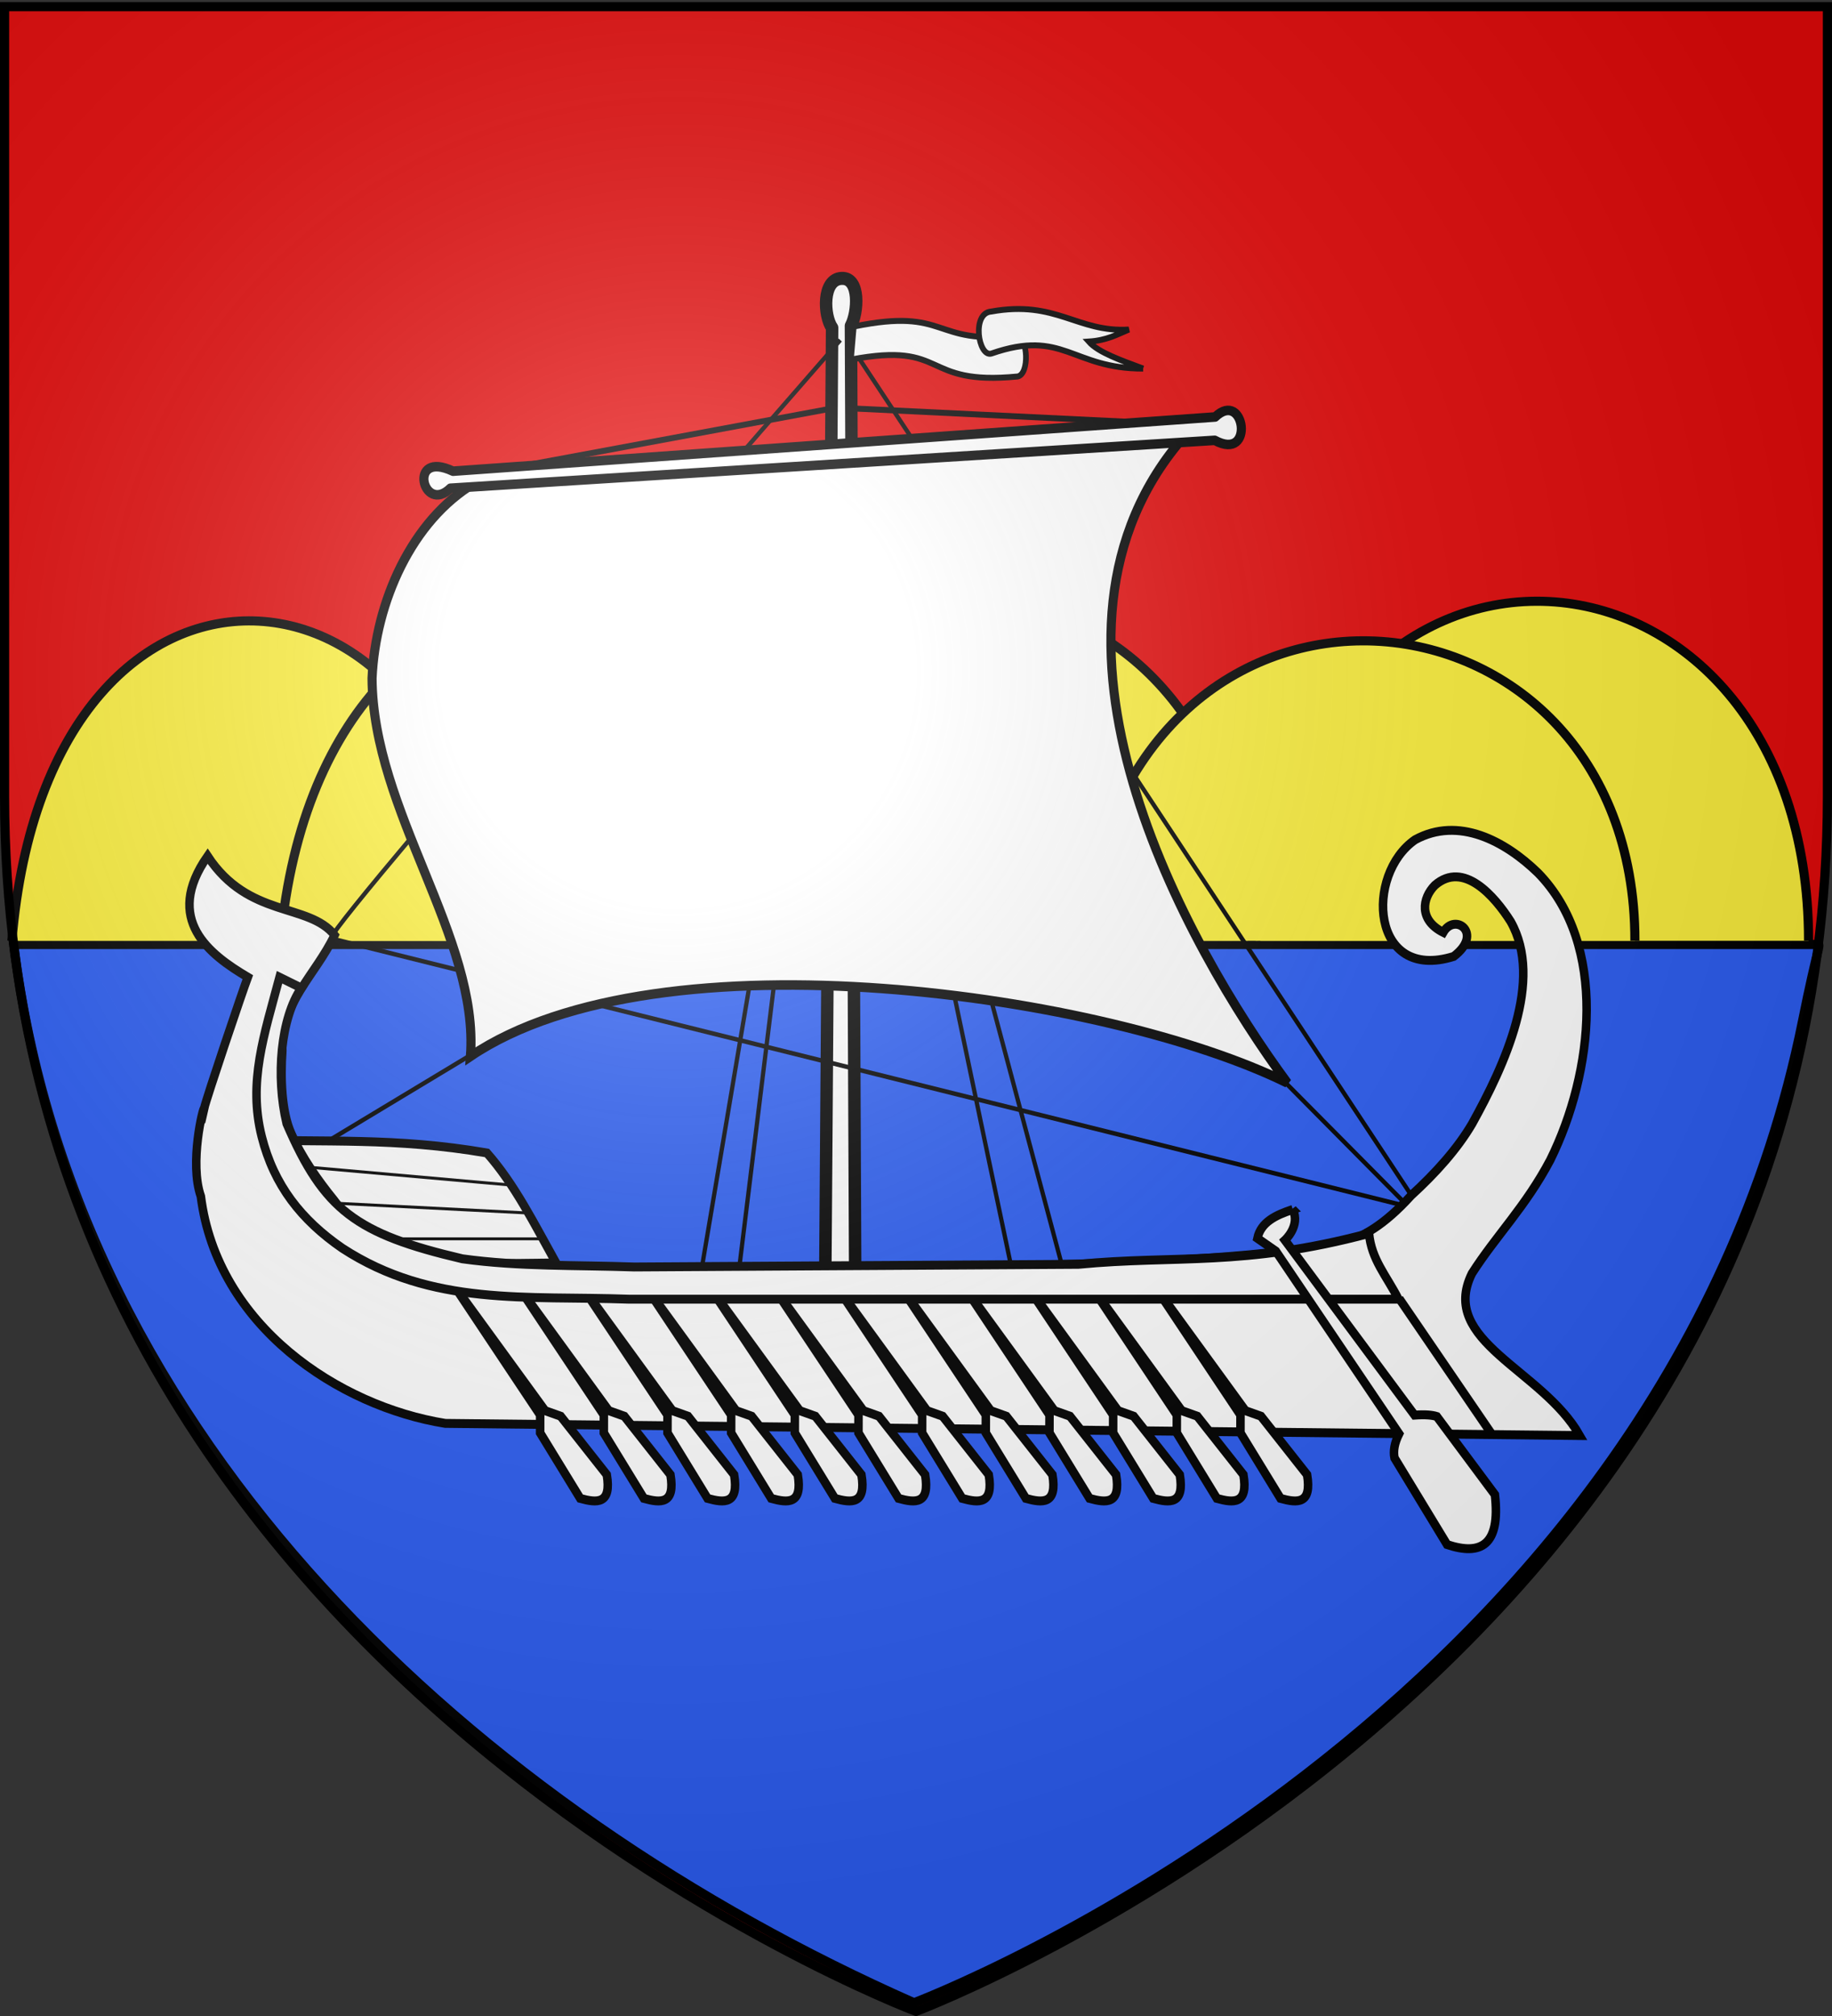 <svg xmlns="http://www.w3.org/2000/svg" xmlns:xlink="http://www.w3.org/1999/xlink" width="600" height="660" version="1.0"><rect width="100%" height="100%" fill="#333333" stroke="none"/><desc>Flag of Canton of Valais (Wallis)</desc><defs><radialGradient xlink:href="#b" id="c" cx="221.445" cy="226.331" r="300" fx="221.445" fy="226.331" gradientTransform="matrix(1.353 0 0 1.349 -77.63 -85.747)" gradientUnits="userSpaceOnUse"/><linearGradient id="b"><stop offset="0" style="stop-color:white;stop-opacity:.314"/><stop offset=".19" style="stop-color:white;stop-opacity:.251"/><stop offset=".6" style="stop-color:#6b6b6b;stop-opacity:.125"/><stop offset="1" style="stop-color:black;stop-opacity:.125"/></linearGradient></defs><g style="display:inline"><path d="M300 658.5s298.5-112.32 298.5-397.772V2.176H1.5v258.552C1.5 546.18 300 658.5 300 658.5" style="fill:#e20909;fill-opacity:1;fill-rule:evenodd;stroke:none;stroke-width:1px;stroke-linecap:butt;stroke-linejoin:miter;stroke-opacity:1"/><path d="M299.35 655.665s244.776-92.105 291.014-321.472c4.823-23.923 6.083-24.987 4.96-24.987H4.498c20.04 162.53 151.81 283.292 294.852 346.459z" style="fill:#2b5df2;fill-opacity:1;fill-rule:evenodd;stroke:#000;stroke-width:3;stroke-linecap:butt;stroke-linejoin:miter;stroke-miterlimit:4;stroke-dasharray:none;stroke-opacity:1;display:inline"/><path d="M3.897 308.028c12.249-147.787 152.727-131.349 152.727 0" style="fill:#fcef3c;fill-rule:evenodd;stroke:#000;stroke-width:2.99;stroke-linecap:butt;stroke-linejoin:miter;stroke-miterlimit:4;stroke-dasharray:none;stroke-opacity:1"/><path d="M91.828 308.005c14.522-156.82 181.072-139.377 181.072 0" style="fill:#fcef3c;fill-rule:evenodd;stroke:#000;stroke-width:2.99;stroke-linecap:butt;stroke-linejoin:miter;stroke-miterlimit:4;stroke-dasharray:none;stroke-opacity:1;display:inline"/><path d="M227.615 308.005c14.523-156.82 181.072-139.377 181.072 0M411.252 308.005c14.522-156.82 181.072-139.377 181.072 0" style="fill:#fcef3c;fill-rule:evenodd;stroke:#000;stroke-width:2.99;stroke-linecap:butt;stroke-linejoin:miter;stroke-miterlimit:4;stroke-dasharray:none;stroke-opacity:1;display:inline"/><path d="M354.321 308.005c14.527-138.538 181.13-123.129 181.13 0M172.007 308.005c14.522-156.82 181.072-139.377 181.072 0" style="fill:#fcef3c;fill-rule:evenodd;stroke:#000;stroke-width:2.99;stroke-linecap:butt;stroke-linejoin:miter;stroke-miterlimit:4;stroke-dasharray:none;stroke-opacity:1;display:inline"/><g style="display:inline"><g style="fill:#fff"><path d="M971.705 67.844c-6.694-.28-5.712 11.643-3.263 15.969l-1.505 321.093H977.5L975.082 84.5c2.984-3.978 3.62-16.419-3.377-16.656" style="fill:#fff;fill-opacity:1;fill-rule:evenodd;stroke:#000;stroke-width:4.391;stroke-linecap:round;stroke-linejoin:round;stroke-miterlimit:4;stroke-dashoffset:0;stroke-opacity:1" transform="matrix(-.929 0 0 .973 1178.378 25.126)"/></g><path d="m816.934 336.837-48.745 46.94M968.586 90.403 766.383 382.874m1.806-1.805 383.643-91.172c-3.611-9.027-179.635-201.3-179.635-201.3m126.376 238.31 65.896 37.914m-156.165 39.718-36.107-280.737c.902 6.32 49.648 281.64 49.648 281.64m-129.085-.903 78.534-280.737c0 8.125-60.48 281.64-60.48 281.64" style="fill:none;fill-rule:evenodd;stroke:#000;stroke-width:1.5;stroke-linecap:butt;stroke-linejoin:miter;stroke-miterlimit:4;stroke-dasharray:none;stroke-opacity:1" transform="matrix(-.929 0 0 .973 1178.378 25.126)"/><path d="M1072.395 399.123c7.55-12.911 14.54-26.382 24.373-37.01 32.43-5.35 57.625-3.464 85.755-4.514l-27.08 42.426z" style="fill:#fff;fill-opacity:1;fill-rule:evenodd;stroke:#000;stroke-width:3;stroke-linecap:butt;stroke-linejoin:miter;stroke-miterlimit:4;stroke-dasharray:none;stroke-opacity:1" transform="matrix(-.929 0 0 .973 1178.378 25.126)"/><path d="M711.518 457.183c13.242-22.296 49.786-31.68 38.003-54.524-8.454-12.66-18.945-22.504-27.618-38.184-15.273-29.444-20.361-72.504 4.351-96.62 11.638-10.766 28.037-19.091 43.289-11.14 17.808 11.739 15.59 47.976-13.586 39.277-10.663-7.721-.428-14.959 3.673-8.1 8.725-4.197 7.43-11.538 2.956-15.854-10.113-8.383-21.08 3.7-26.713 12.19-11.763 19.82 2.196 48.463 13.577 68.055 5.218 8.477 12.845 16.585 21.503 24.137 18.901 19.854 30.692 16.855 49.808 19.263 37.665 3.978 95.491 4.398 149.64 5.467 50.797-3.46 155.814 10.665 180.265-23.142 5.57-6.517 11.55-14.643 15.138-22.504 3.42-7.495 3.743-18.674 3.096-27.751.714-16.283-11.63-25.336-18.422-38.93 9.21-10.992 30.325-5.577 44.772-26.592 15.625 21.356-.637 33.073-14.17 40.74 1.94 4.915 14.574 40.665 15.393 44.179.3-.795 5.284 18.356 1.158 29.549-5.775 43.54-48.535 70.623-86.175 76.401z" style="fill:#fff;fill-opacity:1;fill-rule:evenodd;stroke:#000;stroke-width:3;stroke-linecap:butt;stroke-linejoin:miter;stroke-miterlimit:4;stroke-dasharray:none;stroke-opacity:1" transform="matrix(-.929 0 0 .973 1178.378 25.126)"/><path d="m861.878 406.174-32.502 42.644-5.488 1.869-16.255 19.677c-1.76 10.053 3.475 9.508 9.357 7.984l14.135-22.052-.009-6.034zm22.444 0-32.502 42.644-5.488 1.869-16.255 19.677c-1.76 10.053 3.475 9.508 9.357 7.984l14.135-22.052-.009-6.034zm22.445 0-32.503 42.644-5.487 1.869-16.256 19.677c-1.76 10.053 3.476 9.508 9.357 7.984l14.135-22.052-.009-6.034zm22.444 0-32.502 42.644-5.488 1.869-16.256 19.677c-1.76 10.053 3.476 9.508 9.358 7.984l14.134-22.052-.009-6.034zm22.444 0-32.502 42.644-5.488 1.869-16.256 19.677c-1.76 10.053 3.476 9.508 9.358 7.984l14.135-22.052-.01-6.034zm22.444 0-32.502 42.644-5.488 1.869-16.256 19.677c-1.76 10.053 3.476 9.508 9.358 7.984l14.135-22.052-.01-6.034zm22.444 0-32.502 42.644-5.488 1.869-16.255 19.677c-1.76 10.053 3.475 9.508 9.357 7.984l14.135-22.052-.01-6.034zm22.444 0-32.502 42.644-5.488 1.869-16.255 19.677c-1.76 10.053 3.475 9.508 9.357 7.984l14.135-22.052-.009-6.034zm22.444 0-32.502 42.644-5.487 1.869-16.256 19.677c-1.76 10.053 3.476 9.508 9.357 7.984l14.135-22.052-.009-6.034zm22.445 0-32.503 42.644-5.487 1.869-16.256 19.677c-1.76 10.053 3.476 9.508 9.357 7.984l14.135-22.052-.009-6.034zm22.444 0-32.502 42.644-5.488 1.869-16.256 19.677c-1.76 10.053 3.476 9.508 9.358 7.984l14.134-22.052-.009-6.034zm22.444 0-32.502 42.644-5.488 1.869-16.256 19.677c-1.76 10.053 3.476 9.508 9.358 7.984l14.135-22.052-.01-6.034z" style="fill:#fff;fill-opacity:1;fill-rule:evenodd;stroke:#000;stroke-width:3;stroke-linecap:butt;stroke-linejoin:miter;stroke-miterlimit:4;stroke-dasharray:none;stroke-opacity:1" transform="matrix(-.929 0 0 .973 1178.378 25.126)"/><path d="M1101.091 136.665c-83.003-10.879-168.406-4.801-250.638-16.163 62.257 66.894-.834 172.596-35.877 218.048 62.905-29.688 221.22-52.007 288.012-8.957-3.162-39.945 34.439-82.403 34.69-127.204-1.232-25.698-13.95-53.05-36.187-65.724z" style="fill:#fff;fill-opacity:1;fill-rule:evenodd;stroke:#000;stroke-width:3.214;stroke-linecap:butt;stroke-linejoin:miter;stroke-miterlimit:4;stroke-dasharray:none;stroke-opacity:1" transform="matrix(-.929 0 0 .973 1178.378 25.126)"/><g style="fill:#fff"><path d="m975.934 110.927 134.33 33.628" style="fill:#fff;fill-rule:evenodd;stroke:#000;stroke-width:2;stroke-linecap:butt;stroke-linejoin:miter;stroke-miterlimit:4;stroke-dasharray:none;stroke-opacity:1" transform="matrix(-.927 -.068 -.065 .971 1184.4 92.363)"/><path d="m836.278 107.291 131.555 3.109" style="fill:#fff;fill-opacity:1;fill-rule:evenodd;stroke:#000;stroke-width:2;stroke-linecap:butt;stroke-linejoin:miter;stroke-miterlimit:4;stroke-dasharray:none;stroke-opacity:1" transform="matrix(-.927 -.068 -.065 .971 1184.4 92.363)"/><g style="fill:#fff"><path d="m840.625 87.844 267.596 34.894c9.013 9.722 16.232-11.97-.52-5.78L841.03 80c-9.755-10.223-15.13 14.225-.406 7.844" style="opacity:1;fill:#fff;fill-opacity:1;fill-rule:evenodd;stroke:#000;stroke-width:3.214;stroke-linecap:round;stroke-linejoin:round;stroke-miterlimit:4;stroke-dasharray:none;stroke-dashoffset:0;stroke-opacity:1" transform="matrix(-.927 -.068 -.065 .971 1182.811 116.021)"/></g></g><path d="M785.791 389.193c-.79 8.695-6.203 14.305-10.38 22.116h271.265c36.075-1.234 69.428 2.542 101.091-17.155 14.437-9.494 24.076-21.145 28.404-37.553 4.84-18.347-.805-34.02-6.285-53.615l-7.673 3.611c7.231 10.099 9.146 29.665 5.16 45.645-13.15 29.047-24.365 37.07-61.915 45.478-20.039 2.667-40.358 2.074-60.595 2.757l-156.617-.903c-34.16-3.155-58.308.87-102.455-10.38z" style="fill:#fff;fill-opacity:1;fill-rule:evenodd;stroke:#000;stroke-width:3;stroke-linecap:butt;stroke-linejoin:miter;stroke-miterlimit:4;stroke-dasharray:none;stroke-opacity:1" transform="matrix(-.929 0 0 .973 1178.378 25.126)"/><path d="M812.69 381.125c-2.808 5.515 2.76 10.336 2.76 10.336l-45.715 58.852c-3.75-.25-6.203-.039-7.834.464l-20.478 26.287c-2.064 17.267 5.081 20.554 16.852 16.817l18.54-29.141c.505-2.347.005-5.051-1.612-8.153l43.456-61.45 6.49-4.315c-1.212-5.438-6.49-7.827-12.46-9.697z" style="fill:#fff;fill-opacity:1;fill-rule:evenodd;stroke:#000;stroke-width:3;stroke-linecap:butt;stroke-linejoin:miter;stroke-miterlimit:4;stroke-dasharray:none;stroke-opacity:1" transform="matrix(-.929 0 0 .973 1178.378 25.126)"/><path d="m775.146 411.122-32.552 45.508" style="fill:#fff;fill-rule:evenodd;stroke:#000;stroke-width:3;stroke-linecap:butt;stroke-linejoin:miter;stroke-miterlimit:4;stroke-dasharray:none;stroke-opacity:1" transform="matrix(-.929 0 0 .973 1178.378 25.126)"/><path d="m1087.896 372.945 71.222-6.009m-76.32 15.355 66.81-3.25m-72.545 11.958h53.104" style="fill:#fff;fill-rule:evenodd;stroke:#000;stroke-width:1px;stroke-linecap:butt;stroke-linejoin:miter;stroke-opacity:1" transform="matrix(-.929 0 0 .973 1178.378 25.126)"/><path d="M968.463 95.165c-34.65-6.276-24.353 8.932-58.841 5.682-4.165-.919-3.581-12.957.252-13.764 30.21 3.305 23.924-9.645 57.58-3.03z" style="fill:#fff;fill-opacity:1;fill-rule:evenodd;stroke:#000;stroke-width:2;stroke-linecap:butt;stroke-linejoin:miter;stroke-miterlimit:4;display:inline" transform="matrix(-.929 0 0 .973 1178.378 25.126)"/><path d="M865.428 98.195c25.219.061 28.046-13.51 53.538-5.05 4.549 1.23 7.054-13.7 0-14.143-22.877-3.952-30.342 7.114-48.488 6.061 4.16 1.664 7.751 3.652 14.143 4.04-3.435 3.715-11.533 6.353-19.193 9.092z" style="fill:#fff;fill-opacity:1;fill-rule:evenodd;stroke:#000;stroke-width:2;stroke-linecap:butt;stroke-linejoin:miter;stroke-miterlimit:4;display:inline" transform="matrix(-.929 0 0 .973 1178.378 25.126)"/></g><path d="M-95.745 281.381v-4.679h0z" style="opacity:.615;fill:#fcef3c;fill-opacity:.991;fill-rule:evenodd;stroke:#000;stroke-width:2.5;stroke-linecap:round;stroke-linejoin:round;stroke-miterlimit:4;stroke-dasharray:none;stroke-dashoffset:0;stroke-opacity:1" transform="matrix(1.169 0 0 1.224 -866.767 -389.118)"/></g><g style="display:inline"><path d="M300 658.5s298.5-112.32 298.5-397.772V2.176H1.5v258.552C1.5 546.18 300 658.5 300 658.5" style="opacity:1;fill:url(#c);fill-opacity:1;fill-rule:evenodd;stroke:none;stroke-width:1px;stroke-linecap:butt;stroke-linejoin:miter;stroke-opacity:1"/></g><path d="M300 658.5S1.5 546.18 1.5 260.728V2.176h597v258.552C598.5 546.18 300 658.5 300 658.5z" style="opacity:1;fill:none;fill-opacity:1;fill-rule:evenodd;stroke:#000;stroke-width:3;stroke-linecap:butt;stroke-linejoin:miter;stroke-miterlimit:4;stroke-dasharray:none;stroke-opacity:1"/></svg>